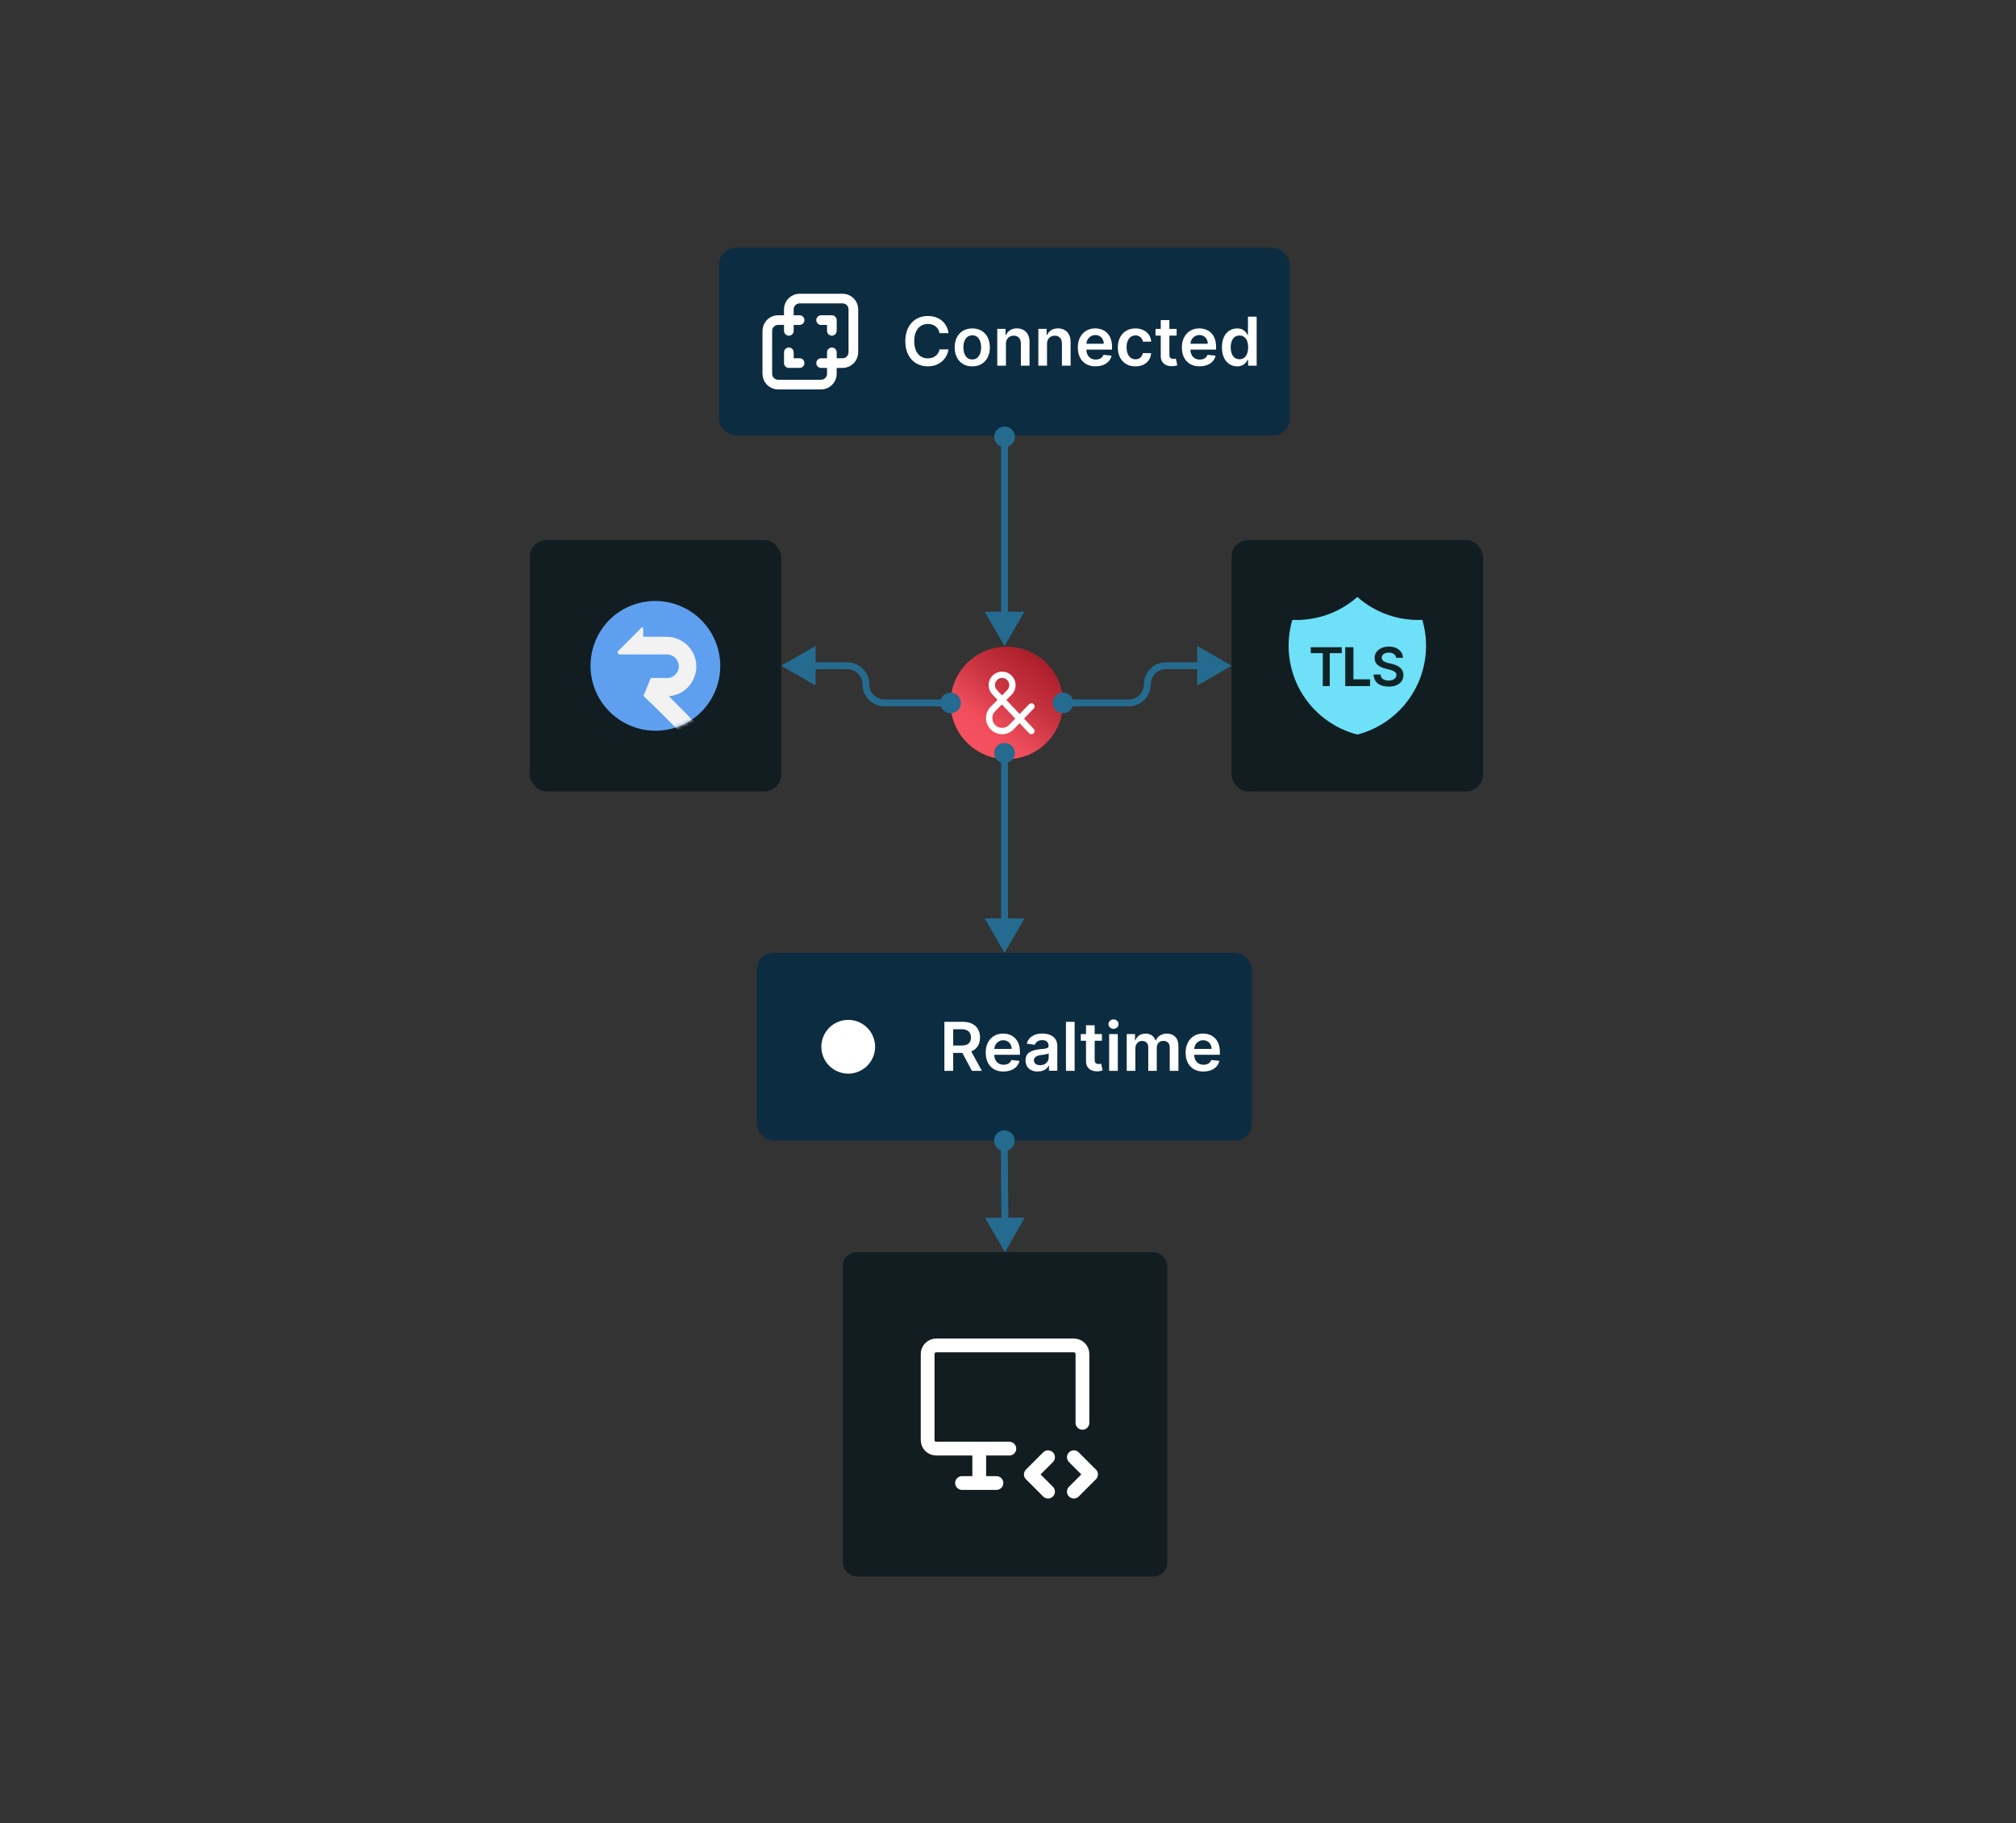 <svg xmlns="http://www.w3.org/2000/svg" xmlns:xlink="http://www.w3.org/1999/xlink" id="a" viewBox="0 0 586 530"><rect x="0" y="0" width="586" height="530" fill="#333333" stroke="none"/><defs><style>.e{mask:url(#b);}.f{stroke-width:4px;}.f,.g,.h{fill:none;stroke:#fff;stroke-linecap:round;stroke-linejoin:round;}.i{fill:#fff;}.j{fill:url(#d);}.k{fill:#246b8f;}.l{fill:#f2f2f2;}.m{fill:#102428;}.n{fill:#0c2c41;}.o{fill:#6ee0f7;}.g{stroke-width:2.81px;}.h{stroke-width:1.84px;}.p{fill:#5ea0ef;}.q{fill:#121d21;}</style><mask id="b" x="171.64" y="174.72" width="37.71" height="37.84" maskUnits="userSpaceOnUse"><g id="c"><path class="i" d="M202.12,208.47c-3.96,3.07-8.98,4.44-13.95,3.81-4.97-.63-9.49-3.21-12.56-7.17-3.07-3.96-4.44-8.98-3.81-13.95s3.21-9.49,7.17-12.56l.2-.13c3.98-2.97,8.98-4.26,13.9-3.57,4.92.68,9.38,3.28,12.4,7.23,3.02,3.95,4.36,8.93,3.74,13.86-.63,4.93-3.17,9.42-7.08,12.48Z"></path></g></mask><linearGradient id="d" x1="-84.71" y1="1281.49" x2="-28.73" y2="1238.59" gradientTransform="translate(-975 271) rotate(90) scale(1 -1)" gradientUnits="userSpaceOnUse"><stop offset="0" stop-color="#8d141f"></stop><stop offset=".12" stop-color="#b0212e"></stop><stop offset=".27" stop-color="#c83340"></stop><stop offset=".44" stop-color="#f04d5c"></stop><stop offset=".65" stop-color="#fc5363"></stop><stop offset="1" stop-color="#ff6674"></stop></linearGradient></defs><rect class="n" x="209" y="72" width="165.9" height="54.61" rx="4.9" ry="4.9"></rect><path class="g" d="M241.8,105.56v3.12c0,.83-.33,1.62-.92,2.21-.59.59-1.38.92-2.21.92h-12.5c-.83,0-1.62-.33-2.21-.92s-.92-1.38-.92-2.21v-12.5c0-.83.33-1.62.92-2.21.59-.59,1.38-.92,2.21-.92h3.12M241.8,105.56h3.12c.83,0,1.62-.33,2.21-.92.59-.59.92-1.38.92-2.21v-12.5c0-.83-.33-1.62-.92-2.21-.59-.59-1.38-.92-2.21-.92h-12.5c-.83,0-1.62.33-2.21.92-.59.59-.92,1.38-.92,2.21v3.12M241.8,105.56v-3.12M241.8,105.56h-3.12M229.3,93.06h3.12M229.3,93.06v3.12M229.3,102.43v3.12h3.12M238.68,93.06h3.12v3.12"></path><path class="i" d="M275.7,96.86h-2.6c-.07-.43-.21-.8-.41-1.13-.2-.33-.45-.62-.74-.85-.3-.23-.63-.41-1.02-.52-.38-.12-.78-.18-1.22-.18-.77,0-1.46.19-2.06.58-.6.39-1.07.95-1.4,1.7-.34.74-.51,1.65-.51,2.72s.17,2.01.51,2.76c.34.74.81,1.3,1.4,1.68.6.38,1.28.56,2.05.56.43,0,.83-.06,1.2-.17.38-.12.71-.28,1.01-.51.3-.22.56-.5.76-.82.21-.32.35-.7.43-1.11h2.6c-.1.69-.31,1.33-.63,1.92-.32.59-.74,1.12-1.26,1.57-.52.45-1.13.8-1.82,1.06-.7.25-1.47.38-2.32.38-1.25,0-2.37-.29-3.35-.87-.98-.58-1.76-1.42-2.32-2.51-.57-1.1-.85-2.41-.85-3.94s.29-2.85.86-3.94c.57-1.09,1.35-1.93,2.33-2.51.98-.58,2.1-.87,3.34-.87.79,0,1.53.11,2.21.33.68.22,1.29.55,1.82.98.53.43.97.95,1.32,1.57.35.62.57,1.32.68,2.12ZM282.62,106.51c-1.04,0-1.95-.23-2.71-.69-.77-.46-1.36-1.1-1.78-1.93-.42-.83-.63-1.79-.63-2.89s.21-2.07.63-2.9c.42-.83,1.02-1.48,1.78-1.93.76-.46,1.67-.69,2.71-.69s1.95.23,2.71.69c.76.46,1.36,1.1,1.77,1.93.42.83.63,1.8.63,2.9s-.21,2.07-.63,2.89c-.42.83-1.01,1.47-1.77,1.93-.77.46-1.67.69-2.71.69ZM282.63,104.5c.57,0,1.04-.16,1.42-.47.38-.31.66-.74.85-1.27.19-.53.29-1.12.29-1.77s-.1-1.25-.29-1.77c-.18-.53-.47-.96-.85-1.27-.38-.32-.85-.47-1.42-.47s-1.06.16-1.45.47c-.38.32-.67.74-.86,1.27-.19.53-.28,1.12-.28,1.77s.09,1.24.28,1.77c.19.53.48.95.86,1.27.39.31.87.47,1.45.47ZM292.4,100.04v6.26h-2.52v-10.69h2.41v1.82h.12c.25-.6.64-1.07,1.18-1.43.54-.35,1.21-.53,2.01-.53.74,0,1.38.16,1.93.47.55.32.98.77,1.28,1.37.31.6.46,1.32.45,2.18v6.81h-2.52v-6.42c0-.71-.19-1.27-.56-1.68-.37-.4-.87-.61-1.52-.61-.44,0-.83.1-1.18.29-.34.19-.6.47-.8.83-.19.36-.29.8-.29,1.31ZM304.34,100.04v6.26h-2.52v-10.69h2.41v1.82h.12c.25-.6.64-1.07,1.18-1.43.54-.35,1.21-.53,2.01-.53.74,0,1.38.16,1.93.47.55.32.98.77,1.28,1.37.31.6.46,1.32.45,2.18v6.81h-2.52v-6.42c0-.71-.19-1.27-.56-1.68-.37-.4-.87-.61-1.52-.61-.44,0-.83.1-1.17.29-.34.19-.61.47-.8.83-.19.36-.29.8-.29,1.31ZM318.49,106.51c-1.07,0-2-.22-2.78-.67-.77-.45-1.37-1.08-1.79-1.91-.42-.83-.63-1.8-.63-2.92s.21-2.06.63-2.89c.42-.83,1.01-1.48,1.77-1.95.76-.47,1.64-.7,2.67-.7.66,0,1.28.11,1.86.32.59.21,1.11.53,1.56.97.45.44.81,1,1.07,1.68.26.68.39,1.48.39,2.42v.77h-8.76v-1.7h6.35c0-.48-.11-.91-.31-1.29-.2-.38-.49-.68-.86-.9-.36-.22-.78-.33-1.27-.33-.51,0-.97.13-1.36.38-.39.25-.69.57-.91.97-.21.4-.32.84-.33,1.32v1.48c0,.62.11,1.16.34,1.6.23.44.55.78.95,1.02.41.23.89.35,1.43.35.37,0,.7-.05.99-.15.3-.11.55-.26.77-.47.22-.2.38-.46.49-.76l2.35.26c-.15.62-.43,1.16-.85,1.63-.41.46-.94.82-1.59,1.07-.64.25-1.38.38-2.21.38ZM330.04,106.51c-1.07,0-1.98-.23-2.75-.7-.76-.47-1.35-1.12-1.76-1.94-.41-.83-.61-1.79-.61-2.87s.21-2.04.63-2.87c.42-.83,1.01-1.48,1.77-1.95.77-.47,1.67-.7,2.71-.7.87,0,1.64.16,2.3.48.67.32,1.21.76,1.61,1.34.4.58.63,1.25.68,2.02h-2.41c-.1-.51-.33-.94-.7-1.29-.36-.35-.85-.52-1.45-.52-.52,0-.97.14-1.36.42-.39.27-.69.67-.91,1.18-.21.51-.32,1.13-.32,1.85s.11,1.35.32,1.88c.21.52.51.92.9,1.2.39.28.85.42,1.37.42.37,0,.7-.07.99-.21.3-.14.55-.35.74-.62.2-.27.34-.6.41-.98h2.41c-.06.76-.28,1.43-.67,2.01-.39.58-.91,1.03-1.57,1.36-.66.32-1.44.49-2.34.49ZM342.02,95.62v1.95h-6.14v-1.95h6.14ZM337.39,93.06h2.52v10.03c0,.34.05.6.15.78.11.18.25.3.42.36.17.06.36.1.57.1.16,0,.3-.01.43-.04.13-.02.24-.04.31-.06l.42,1.97c-.13.05-.33.1-.58.15-.25.06-.55.09-.9.1-.63.02-1.2-.08-1.7-.29-.51-.21-.91-.54-1.2-.99-.29-.44-.44-1-.43-1.67v-10.45ZM348.74,106.51c-1.07,0-2-.22-2.78-.67-.77-.45-1.37-1.08-1.79-1.91-.42-.83-.63-1.8-.63-2.92s.21-2.06.63-2.89c.42-.83,1.01-1.48,1.77-1.95.76-.47,1.64-.7,2.66-.7.66,0,1.28.11,1.86.32.59.21,1.11.53,1.56.97.46.44.81,1,1.07,1.68.26.68.39,1.48.39,2.42v.77h-8.76v-1.7h6.35c0-.48-.11-.91-.31-1.29-.2-.38-.49-.68-.86-.9-.36-.22-.78-.33-1.27-.33-.52,0-.97.13-1.36.38-.39.25-.69.57-.91.97-.21.4-.32.84-.33,1.32v1.48c0,.62.11,1.16.34,1.6.23.44.54.78.95,1.02.41.23.89.35,1.43.35.37,0,.7-.05.99-.15.3-.11.55-.26.77-.47.22-.2.38-.46.49-.76l2.35.26c-.15.62-.43,1.16-.85,1.63-.41.46-.94.82-1.59,1.07-.64.25-1.38.38-2.21.38ZM359.59,106.5c-.84,0-1.59-.22-2.25-.65-.66-.43-1.19-1.06-1.57-1.88-.39-.82-.58-1.82-.58-2.99s.19-2.19.58-3.01c.39-.82.93-1.44,1.59-1.86.67-.42,1.41-.63,2.23-.63.63,0,1.14.11,1.55.32.4.21.72.46.96.76.24.29.42.57.55.83h.1v-5.33h2.53v14.25h-2.48v-1.68h-.15c-.13.26-.32.54-.56.83-.25.29-.57.53-.97.74-.4.2-.91.31-1.52.31ZM360.29,104.43c.53,0,.99-.14,1.36-.43.38-.29.66-.7.86-1.22.19-.52.29-1.12.29-1.82s-.1-1.29-.29-1.8c-.19-.51-.47-.91-.85-1.19-.37-.28-.83-.42-1.37-.42s-1.03.15-1.41.44c-.38.29-.66.7-.85,1.21-.19.51-.29,1.1-.29,1.77s.1,1.26.29,1.79c.19.52.48.93.85,1.23.38.3.85.44,1.4.44Z"></path><rect class="q" x="154" y="157" width="73.08" height="73.08" rx="4.9" ry="4.9"></rect><path class="p" d="M202.12,208.47c-3.96,3.07-8.98,4.44-13.95,3.81-4.97-.63-9.49-3.21-12.56-7.17-3.07-3.96-4.44-8.98-3.81-13.95s3.21-9.49,7.17-12.56l.2-.13c3.98-2.97,8.98-4.26,13.9-3.57,4.92.68,9.38,3.28,12.4,7.23,3.02,3.95,4.36,8.93,3.74,13.86-.63,4.93-3.17,9.42-7.08,12.48Z"></path><g class="e"><path class="l" d="M179.72,189.2c-.09.09-.15.2-.17.32-.02.12-.01.25.04.36.05.11.13.21.23.28.1.07.23.1.35.1h13.6c.48-.01.95.08,1.39.25.44.18.84.45,1.17.79.53.56.87,1.28.96,2.04.06.46.02.93-.12,1.37-.14.44-.37.85-.68,1.19-.3.38-.67.68-1.11.89-.43.21-.9.31-1.38.31h-4.69s-.09,0-.13.03c-.04.02-.06.06-.07.1l-1.2,2.96c-.27.64-.56,1.31-.82,1.98-.02.03-.03.06-.03.1s.01.07.03.1l3.47,3.33,5.76,5.76,1.02,1.09,4.76-2.64-1.04-.82-3.18-3.2-3.44-3.47h-.16l1.16-.16c1.38-.27,2.67-.87,3.76-1.75,1.09-.88,1.94-2.02,2.49-3.32.47-1.08.72-2.24.72-3.42s-.24-2.34-.72-3.42c-.39-.92-.94-1.76-1.62-2.49-.77-.85-1.71-1.52-2.76-1.98-1.16-.51-2.42-.77-3.69-.76h-6.67v-2.6c-.04-.07-.11-.12-.19-.14-.08-.02-.16-.01-.23.03l-6.78,6.78Z"></path></g><rect class="q" x="358" y="157" width="73.08" height="73.08" rx="4.9" ry="4.9"></rect><path class="o" d="M394.54,173.54c5.19,4.59,11.96,6.98,18.89,6.67,1.01,3.43,1.32,7.03.91,10.58-.41,3.55-1.53,6.98-3.29,10.09-1.76,3.11-4.13,5.83-6.97,8.01-2.84,2.18-6.08,3.76-9.54,4.66-3.46-.9-6.7-2.48-9.54-4.66-2.84-2.18-5.21-4.9-6.97-8.01-1.76-3.11-2.88-6.54-3.29-10.09-.41-3.55-.1-7.15.91-10.58,6.92.32,13.7-2.07,18.89-6.67Z"></path><path class="m" d="M381,189.88v-1.72h9.02v1.72h-3.49v9.59h-2.03v-9.59h-3.49Z"></path><path class="m" d="M391.02,199.47v-11.31h2.39v9.33h4.85v1.97h-7.24Z"></path><path class="m" d="M405.81,191.26c-.05-.48-.27-.86-.65-1.13-.38-.27-.87-.4-1.48-.4-.43,0-.79.06-1.1.19-.3.13-.54.3-.7.52-.16.22-.24.47-.25.76,0,.24.05.44.16.61.11.17.26.32.45.44.19.12.4.22.62.3.23.08.46.15.69.2l1.06.26c.43.1.84.23,1.23.4.4.17.75.38,1.07.64.32.26.57.57.75.93.18.36.28.79.28,1.28,0,.66-.17,1.25-.51,1.75-.34.5-.83.89-1.47,1.18-.64.28-1.41.42-2.31.42s-1.64-.14-2.29-.41c-.64-.27-1.15-.67-1.51-1.19-.36-.52-.56-1.16-.58-1.91h2.02c.03.39.15.72.36.98.21.26.49.46.83.58.35.13.73.19,1.16.19s.84-.07,1.17-.2c.34-.14.6-.32.8-.56.19-.24.29-.53.29-.85,0-.29-.09-.54-.26-.73-.17-.2-.41-.36-.71-.49-.3-.13-.65-.25-1.06-.35l-1.29-.33c-.93-.24-1.67-.6-2.21-1.09-.54-.49-.81-1.14-.81-1.95,0-.67.18-1.25.54-1.75.36-.5.86-.89,1.49-1.16.63-.28,1.33-.42,2.13-.42s1.51.14,2.11.42c.61.28,1.08.66,1.43,1.15.35.49.52,1.05.54,1.69h-1.97Z"></path><path class="j" d="M309,204.35h0c0,9.03-7.32,16.35-16.35,16.35h0c-9.03,0-16.35-7.32-16.35-16.35h0c0-9.03,7.32-16.35,16.35-16.35h0c9.03,0,16.35,7.32,16.35,16.35Z"></path><path class="h" d="M299.8,212.52l-10.63-11.21c-.56-.57-.88-1.33-.88-2.13s.32-1.56.88-2.13c.28-.28.61-.5.97-.65.37-.15.76-.23,1.15-.23s.79.08,1.15.23c.36.15.7.37.97.65.56.56.88,1.33.88,2.13s-.32,1.56-.88,2.13l-4.78,4.79c-.71.71-1.1,1.66-1.1,2.66s.4,1.95,1.1,2.66c.35.35.76.63,1.22.82s.95.29,1.44.29.98-.1,1.44-.29.87-.47,1.22-.82l5.85-6.05"></path><rect class="n" x="220" y="277" width="143.9" height="54.61" rx="4.9" ry="4.9"></rect><path class="i" d="M246.55,296.5c1.53,0,3.03.45,4.31,1.29,1.28.84,2.28,2.04,2.88,3.45.6,1.41.78,2.96.5,4.47-.27,1.51-.98,2.9-2.04,4-1.06,1.11-2.42,1.88-3.91,2.22-1.49.34-3.05.23-4.49-.31-1.43-.54-2.68-1.49-3.57-2.73-.9-1.24-1.41-2.72-1.48-4.24v-.34s0-.34,0-.34c.09-2.01.95-3.91,2.4-5.3,1.45-1.39,3.39-2.17,5.4-2.17Z"></path><path class="i" d="M274.51,311.31v-14.25h5.34c1.1,0,2.01.19,2.75.57.75.38,1.31.91,1.69,1.6.39.68.58,1.48.58,2.39s-.2,1.71-.58,2.38c-.39.67-.95,1.18-1.71,1.55-.75.36-1.67.54-2.77.54h-3.81v-2.14h3.46c.64,0,1.17-.09,1.57-.26.41-.18.71-.44.9-.79.2-.35.3-.77.3-1.28s-.1-.94-.3-1.29c-.2-.36-.5-.64-.91-.82-.41-.19-.93-.29-1.58-.29h-2.37v12.09h-2.58ZM281.87,304.85l3.53,6.46h-2.88l-3.46-6.46h2.82ZM291.72,311.52c-1.07,0-2-.22-2.78-.67-.77-.45-1.37-1.08-1.79-1.91-.42-.83-.63-1.8-.63-2.92s.21-2.06.63-2.89c.42-.84,1.01-1.48,1.77-1.95.76-.47,1.64-.7,2.67-.7.66,0,1.28.11,1.86.32.59.21,1.11.53,1.56.97.45.44.81,1,1.07,1.68.26.68.39,1.48.39,2.42v.77h-8.76v-1.7h6.35c0-.48-.11-.91-.31-1.29-.2-.38-.49-.68-.86-.9-.36-.22-.78-.33-1.27-.33-.51,0-.97.12-1.36.38-.39.25-.69.57-.91.97-.21.4-.32.84-.33,1.32v1.48c0,.62.11,1.15.34,1.6.23.44.55.78.95,1.02.41.23.89.35,1.43.35.37,0,.7-.05.99-.15.3-.11.55-.26.77-.47.22-.2.38-.46.49-.76l2.35.26c-.15.62-.43,1.16-.85,1.63-.41.46-.94.82-1.59,1.07-.64.25-1.38.38-2.21.38ZM301.68,311.52c-.68,0-1.29-.12-1.83-.36-.54-.25-.96-.61-1.28-1.09-.31-.48-.47-1.07-.47-1.77,0-.6.11-1.1.33-1.5.22-.4.53-.71.91-.95.38-.24.82-.41,1.3-.54.49-.13.99-.22,1.51-.27.63-.07,1.13-.12,1.52-.17.39-.05.67-.14.85-.25.18-.12.27-.3.27-.54v-.04c0-.52-.16-.93-.47-1.22-.31-.29-.76-.43-1.34-.43-.62,0-1.11.13-1.47.4-.36.27-.6.59-.72.95l-2.35-.33c.19-.65.49-1.19.92-1.63.43-.44.95-.77,1.57-.99.62-.22,1.3-.33,2.05-.33.52,0,1.03.06,1.54.18.51.12.98.32,1.4.6.42.27.76.65,1.02,1.12.26.47.39,1.07.39,1.77v7.15h-2.42v-1.47h-.08c-.15.3-.37.58-.65.83-.27.26-.62.46-1.04.62-.41.15-.9.23-1.45.23ZM302.33,309.67c.51,0,.94-.1,1.32-.3.37-.2.66-.47.86-.81.2-.33.31-.7.31-1.09v-1.26c-.08.07-.21.13-.4.18-.18.06-.39.1-.63.15-.23.04-.46.08-.69.11-.23.03-.42.06-.59.08-.38.05-.71.14-1.01.25-.3.12-.53.28-.7.49-.17.2-.26.47-.26.79,0,.46.17.81.51,1.05.34.24.77.35,1.29.35ZM312.37,297.06v14.25h-2.52v-14.25h2.52ZM320.3,300.62v1.95h-6.14v-1.95h6.14ZM315.67,298.06h2.52v10.03c0,.34.05.6.15.78.11.18.25.3.42.36.17.07.36.1.57.1.16,0,.3-.01.43-.04.14-.02.24-.04.31-.06l.42,1.97c-.13.05-.33.1-.58.15-.25.06-.55.09-.9.1-.63.02-1.2-.08-1.7-.29-.51-.21-.91-.54-1.2-.99-.29-.44-.44-1-.43-1.67v-10.45ZM322.4,311.31v-10.69h2.52v10.69h-2.52ZM323.67,299.1c-.4,0-.74-.13-1.03-.4-.29-.27-.43-.59-.43-.97s.14-.7.43-.97c.29-.27.63-.4,1.03-.4s.75.13,1.03.4c.29.27.43.59.43.97s-.14.7-.43.97c-.28.26-.63.4-1.03.4ZM327.51,311.31v-10.69h2.41v1.82h.12c.22-.61.59-1.09,1.11-1.43.51-.35,1.13-.52,1.84-.52s1.33.18,1.83.53c.5.35.85.82,1.06,1.43h.11c.24-.59.64-1.07,1.2-1.42.57-.36,1.24-.54,2.01-.54.98,0,1.79.31,2.41.93.62.62.93,1.53.93,2.72v7.17h-2.53v-6.78c0-.66-.18-1.15-.53-1.46-.35-.31-.78-.47-1.3-.47-.61,0-1.08.19-1.43.57-.34.38-.51.86-.51,1.47v6.67h-2.47v-6.89c0-.55-.17-.99-.5-1.32-.33-.33-.76-.49-1.29-.49-.36,0-.69.09-.99.28-.3.18-.53.44-.71.77-.18.33-.26.71-.26,1.15v6.5h-2.52ZM349.83,311.52c-1.07,0-2-.22-2.78-.67-.77-.45-1.37-1.08-1.79-1.91-.42-.83-.63-1.8-.63-2.92s.21-2.06.63-2.89c.42-.84,1.01-1.48,1.77-1.95.76-.47,1.64-.7,2.67-.7.66,0,1.28.11,1.86.32.59.21,1.11.53,1.56.97.45.44.81,1,1.07,1.68.26.68.39,1.48.39,2.42v.77h-8.76v-1.7h6.35c0-.48-.11-.91-.31-1.29-.2-.38-.49-.68-.86-.9-.36-.22-.78-.33-1.27-.33-.52,0-.97.12-1.36.38-.39.25-.69.57-.91.97-.21.4-.32.84-.33,1.32v1.48c0,.62.11,1.15.34,1.6.23.44.55.78.95,1.02.41.23.89.35,1.43.35.37,0,.7-.05.99-.15.3-.11.55-.26.77-.47.22-.2.38-.46.49-.76l2.35.26c-.15.62-.43,1.16-.85,1.63-.41.46-.94.82-1.59,1.07-.64.25-1.38.38-2.21.38Z"></path><rect class="q" x="245" y="364" width="94.29" height="94.29" rx="4" ry="4"></rect><path class="f" d="M293.39,421.14h-21.25c-.66,0-1.3-.26-1.77-.73-.47-.47-.73-1.1-.73-1.77v-25c0-.66.26-1.3.73-1.77.47-.47,1.1-.73,1.77-.73h40c.66,0,1.3.26,1.77.73.47.47.73,1.1.73,1.77v20M279.64,431.14h10M284.64,421.14v10M312.14,433.64l5-5-5-5M304.64,423.64l-5,5,5,5"></path><path class="k" d="M276.3,202.35c-1.11,0-2,.89-2,2s.89,2,2,2,2-.89,2-2-.89-2-2-2Z"></path><path class="k" d="M227.08,193.54l10,5.77v-11.55l-10,5.77ZM274.3,204.35h1c0-.56.44-1,1-1v-2c-1.66,0-3,1.34-3,3h1ZM276.3,202.35v1c.56,0,1,.44,1,1h2c0-1.66-1.34-3-3-3v1ZM278.3,204.35h-1c0,.56-.44,1-1,1v2c1.66,0,3-1.34,3-3h-1ZM276.3,206.35v-1c-.56,0-1-.44-1-1h-2c0,1.66,1.34,3,3,3v-1ZM276.3,204.35v-1h-2v2h2v-1ZM274.3,204.35v-1h-17.21v2h17.21v-1ZM246.29,193.54v-1h-10.21v2h10.21v-1ZM251.69,198.94h1c0-3.54-2.87-6.4-6.4-6.4v2c2.43,0,4.4,1.97,4.4,4.4h1ZM257.09,204.35v-1c-2.43,0-4.4-1.97-4.4-4.4h-2c0,3.54,2.87,6.4,6.4,6.4v-1Z"></path><path class="k" d="M309,202.35c-1.11,0-2,.89-2,2s.89,2,2,2,2-.89,2-2-.89-2-2-2Z"></path><path class="k" d="M358,193.54l-10-5.77v11.55l10-5.77ZM307,204.35h1c0-.56.44-1,1-1v-2c-1.66,0-3,1.34-3,3h1ZM309,202.35v1c.56,0,1,.44,1,1h2c0-1.66-1.34-3-3-3v1ZM311,204.35h-1c0,.56-.44,1-1,1v2c1.66,0,3-1.34,3-3h-1ZM309,206.35v-1c-.56,0-1-.44-1-1h-2c0,1.66,1.34,3,3,3v-1ZM309,204.35v1h2v-2h-2v1ZM311,204.35v1h17.1v-2h-17.1v1ZM338.9,193.54v1h10.1v-2h-10.1v1ZM333.5,198.94h1c0-2.43,1.97-4.4,4.4-4.4v-2c-3.54,0-6.4,2.87-6.4,6.4h1ZM328.1,204.35v1c3.54,0,6.4-2.87,6.4-6.4h-2c0,2.43-1.97,4.4-4.4,4.4v1Z"></path><path class="k" d="M291.95,329.61c-1.11,0-2,.89-2,2s.89,2,2,2h0c1.11,0,2-.89,2-2s-.89-2-2-2Z"></path><path class="k" d="M292.14,364l5.72-10.03-11.55.06,5.82,9.97ZM289.95,331.61h1c0-.56.44-1,1-1v-2c-1.66,0-3,1.34-3,3h1ZM291.95,329.61v1c.56,0,1,.44,1,1h2c0-1.66-1.34-3-3-3v1ZM293.95,331.61h-1c0,.56-.44,1-1,1v2c1.66,0,3-1.34,3-3h-1ZM291.95,333.61v-1h0v2h0v-1ZM291.95,333.61v-1c-.56,0-1-.44-1-1h-2c0,1.66,1.34,3,3,3v-1ZM291.95,331.61h-1c0,.7,0,1.36,0,2h1s1,0,1,0c0-.64,0-1.3,0-2h-1ZM291.95,333.61h-1c0,10.81.09,13.8.15,21.4h1s1-.02,1-.02c-.06-7.61-.14-10.58-.15-21.38h-1Z"></path><path class="k" d="M292,217c-1.11,0-2,.85-2,1.91s.89,1.91,2,1.91,2-.85,2-1.91-.89-1.91-2-1.91Z"></path><path class="k" d="M292,277l5.77-10h-11.55l5.77,10ZM290,218.91h1c0-.46.4-.91,1-.91v-2c-1.62,0-3,1.25-3,2.91h1ZM292,217v1c.6,0,1,.44,1,.91h2c0-1.66-1.38-2.91-3-2.91v1ZM294,218.91h-1c0,.47-.4.91-1,.91v2c1.62,0,3-1.25,3-2.91h-1ZM292,220.82v-1c-.6,0-1-.44-1-.91h-2c0,1.66,1.38,2.91,3,2.91v-1ZM292,218.91h-1v1.91h2v-1.91h-1ZM292,220.82h-1v27.02h2v-27.02h-1ZM292,263.63h-1v4.37h2v-4.37h-1ZM292,247.84h-1v7.68h2v-7.68h-1ZM292,255.52h-1v8.12h2v-8.12h-1Z"></path><path class="k" d="M292,125c-1.11,0-2,.89-2,2s.89,2,2,2,2-.89,2-2-.89-2-2-2Z"></path><path class="k" d="M292,187.84l5.77-10h-11.55l5.77,10ZM290,127h1c0-.56.44-1,1-1v-2c-1.66,0-3,1.34-3,3h1ZM292,125v1c.56,0,1,.44,1,1h2c0-1.66-1.34-3-3-3v1ZM294,127h-1c0,.56-.44,1-1,1v2c1.66,0,3-1.34,3-3h-1ZM292,129v-1c-.56,0-1-.44-1-1h-2c0,1.66,1.34,3,3,3v-1ZM292,127h-1v2h2v-2h-1ZM292,129h-1v28.3h2v-28.3h-1ZM292,173.84h-1v5h2v-5h-1ZM292,157.3h-1v8.05h2v-8.05h-1ZM292,165.34h-1v8.5h2v-8.5h-1Z"></path></svg>
